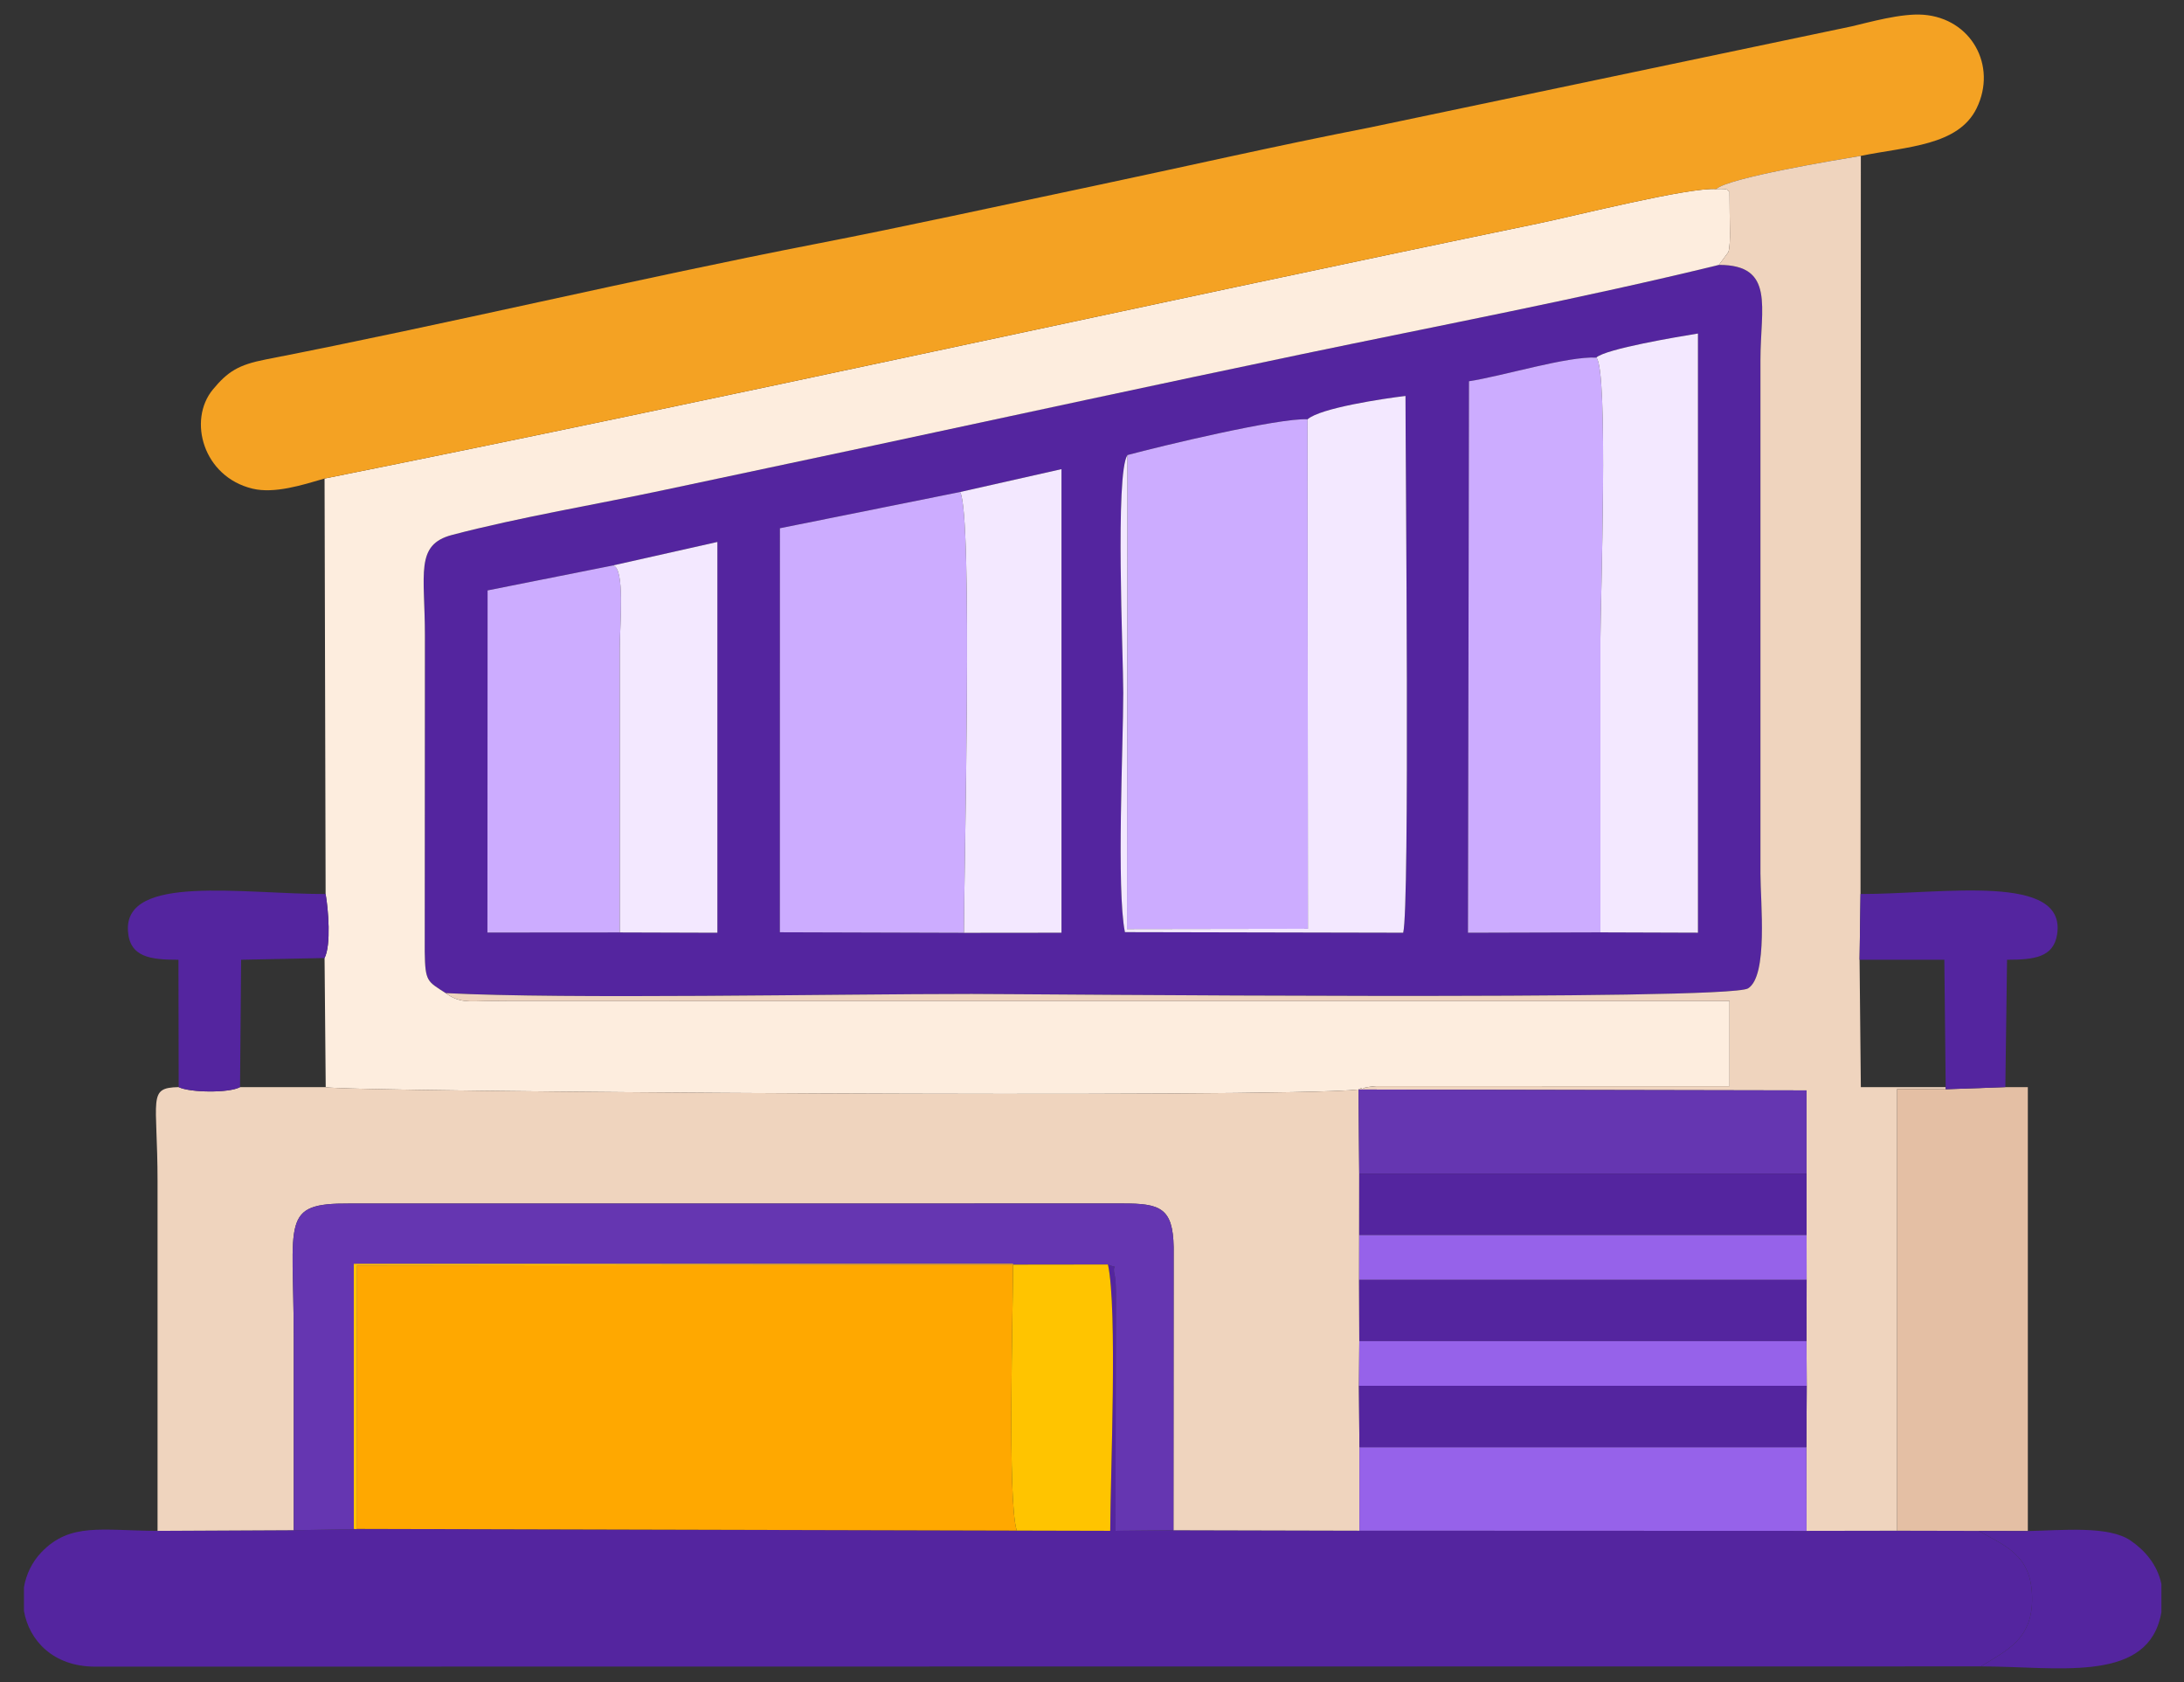 <svg width="87" height="67" viewBox="0 0 87 67" fill="none" xmlns="http://www.w3.org/2000/svg">
<rect x="0" y="0" width="87" height="67" fill="#333333" stroke="none"/>
<path fill-rule="evenodd" clip-rule="evenodd" d="M44.912 18.124C46.262 17.762 50.927 16.64 52.089 16.699C52.597 16.249 55.142 15.87 55.988 15.771C55.988 18.377 56.164 36.132 55.896 37.148L44.812 37.125C44.472 35.446 44.745 29.695 44.745 27.59C44.745 26.082 44.418 18.86 44.912 18.124H44.912ZM63.587 14.242C63.972 13.889 66.864 13.41 67.638 13.283V37.147L63.753 37.134L58.477 37.149L58.517 15.184C59.874 14.977 62.422 14.185 63.587 14.242ZM38.245 19.596L42.284 18.685V37.148L38.398 37.152L31.066 37.13L31.068 21.039L38.245 19.596ZM24.414 22.521L28.577 21.585V37.149L24.691 37.137L19.417 37.141L19.423 23.515L24.414 22.521H24.414ZM17.752 39.553C22.606 39.801 33.213 39.587 38.705 39.587C40.968 39.587 68.829 39.868 69.634 39.365C70.439 38.863 70.129 35.945 70.129 34.789V14.336C70.129 12.252 70.72 10.547 68.474 10.55C63.075 11.871 57.267 12.976 51.793 14.12C46.121 15.305 40.528 16.513 34.831 17.736C32.044 18.334 29.291 18.909 26.493 19.507C23.771 20.089 20.698 20.598 18.008 21.305C16.523 21.695 16.926 22.842 16.926 25.299L16.919 37.908C16.936 39.111 17.028 39.079 17.753 39.553L17.752 39.553Z" fill="#54259F"/>
<path fill-rule="evenodd" clip-rule="evenodd" d="M12.929 19.059L12.971 35.607C13.077 36.212 13.196 37.628 12.929 38.156L12.975 43.298C13.281 43.486 51.119 43.744 54.116 43.393C54.158 43.375 54.222 43.313 54.246 43.353C54.27 43.394 54.345 43.323 54.379 43.317C54.584 43.282 54.594 43.272 54.828 43.258L68.896 43.262V39.862L21.078 39.861C20.523 39.861 19.97 39.858 19.416 39.867C18.68 39.881 18.3 39.949 17.752 39.553C17.027 39.079 16.936 39.111 16.919 37.908L16.926 25.299C16.926 22.842 16.523 21.695 18.008 21.305C20.698 20.598 23.771 20.089 26.493 19.507C29.291 18.909 32.044 18.334 34.831 17.736C40.528 16.514 46.121 15.305 51.793 14.12C57.267 12.976 63.075 11.871 68.474 10.55L68.848 10.043C68.91 9.874 68.915 9.466 68.913 9.272C68.908 8.723 68.896 8.178 68.896 7.627C68.774 7.587 68.946 7.505 68.364 7.531C67.258 7.454 62.739 8.598 61.279 8.9C45.185 12.23 28.962 15.845 12.929 19.059L12.929 19.059Z" fill="#FDEDDE"/>
<path fill-rule="evenodd" clip-rule="evenodd" d="M40.504 60.96L14.094 60.893L14.205 60.903L11.701 60.945L6.277 60.971C4.066 60.961 2.796 60.626 1.653 61.819C1.274 62.214 1.044 62.701 0.955 63.209V64.163C1.159 65.334 2.116 66.373 3.773 66.378L78.912 66.369C79.933 65.723 80.986 65.299 80.949 63.592C80.913 61.934 79.902 61.585 78.82 60.972L75.574 60.965L71.965 60.971L54.152 60.964L46.745 60.947L44.436 60.969L44.455 51.468C44.455 51.341 44.442 50.942 44.414 50.834C44.261 50.24 44.639 50.576 44.136 50.362C44.521 52.169 44.233 58.686 44.226 60.968L40.505 60.96H40.504Z" fill="#54259F"/>
<path fill-rule="evenodd" clip-rule="evenodd" d="M6.277 60.971L11.701 60.944C11.701 58.389 11.701 55.834 11.701 53.279C11.701 48.598 11.146 47.917 13.921 47.934L44.7 47.932C46.222 47.926 46.723 48.108 46.753 49.669L46.745 60.946L54.152 60.964L54.153 57.636L54.134 55.193L54.148 53.414L54.14 50.97L54.143 49.188L54.145 46.74L54.116 43.393C51.118 43.744 13.281 43.485 12.975 43.297H9.561C9.121 43.54 7.558 43.516 7.117 43.297C5.862 43.324 6.276 43.72 6.276 47.061V60.971L6.277 60.971Z" fill="#EFD4BE"/>
<path fill-rule="evenodd" clip-rule="evenodd" d="M12.929 19.059C28.962 15.845 45.185 12.229 61.279 8.9C62.739 8.598 67.258 7.454 68.364 7.531C68.884 7.075 73.067 6.385 74.127 6.208C75.96 5.835 78.008 5.809 78.74 4.31C79.566 2.617 78.526 0.73 76.614 0.587C75.734 0.521 74.441 0.893 73.761 1.05L54.572 5.077C50.817 5.808 47.098 6.663 43.487 7.424C39.788 8.202 36.107 9.014 32.51 9.712C25.304 11.112 17.84 12.903 10.582 14.317C9.497 14.529 9.068 14.8 8.476 15.518C7.477 16.733 8.085 18.986 10.059 19.462C10.933 19.672 12.043 19.318 12.929 19.059L12.929 19.059Z" fill="#F4A223"/>
<path fill-rule="evenodd" clip-rule="evenodd" d="M14.094 60.893L40.504 60.96C40.126 59.813 40.356 52.149 40.356 50.334H40.534H14.093L14.094 60.893Z" fill="#FFA800"/>
<path fill-rule="evenodd" clip-rule="evenodd" d="M68.363 7.531C68.946 7.505 68.773 7.587 68.895 7.627C68.895 8.178 68.907 8.723 68.913 9.272C68.915 9.466 68.91 9.874 68.848 10.043L68.473 10.55C70.719 10.547 70.128 12.252 70.128 14.336V34.789C70.128 35.945 70.438 38.863 69.634 39.365C68.829 39.868 40.968 39.587 38.705 39.587C33.213 39.587 22.606 39.801 17.752 39.553C18.3 39.949 18.68 39.881 19.415 39.867C19.969 39.857 20.523 39.861 21.077 39.861L68.895 39.862V43.262L54.827 43.258C54.593 43.273 54.584 43.282 54.379 43.317C54.344 43.323 54.27 43.394 54.245 43.353C54.222 43.313 54.157 43.375 54.116 43.393L71.965 43.428V46.74L71.966 49.188L71.968 50.97L71.963 53.414L71.972 55.193L71.959 57.637L71.964 60.971L75.573 60.965V43.372L77.507 43.382V43.298H74.127L74.076 38.225L74.114 35.607L74.127 6.208C73.067 6.385 68.884 7.075 68.363 7.53V7.531Z" fill="#EFD4BE"/>
<path fill-rule="evenodd" clip-rule="evenodd" d="M44.912 18.124L44.893 37.001L52.101 36.991L52.089 16.699C50.927 16.64 46.262 17.762 44.912 18.124Z" fill="#CCACFF"/>
<path fill-rule="evenodd" clip-rule="evenodd" d="M11.701 60.945L14.204 60.903L14.218 50.4L44.135 50.362C44.638 50.576 44.26 50.24 44.413 50.834C44.441 50.942 44.454 51.341 44.454 51.468L44.435 60.969L46.745 60.947L46.753 49.67C46.722 48.109 46.221 47.927 44.7 47.932L13.92 47.934C11.145 47.918 11.701 48.598 11.701 53.279C11.701 55.834 11.701 58.389 11.701 60.945L11.701 60.945Z" fill="#6536B1"/>
<path fill-rule="evenodd" clip-rule="evenodd" d="M38.398 37.152C38.398 34.885 38.764 20.431 38.245 19.596L31.068 21.039L31.066 37.13L38.398 37.152Z" fill="#CCACFF"/>
<path fill-rule="evenodd" clip-rule="evenodd" d="M63.753 37.134C63.753 33.243 63.753 29.353 63.753 25.462C63.753 24.068 64.084 14.645 63.587 14.242C62.423 14.185 59.874 14.977 58.517 15.184L58.477 37.149L63.753 37.134Z" fill="#CCACFF"/>
<path fill-rule="evenodd" clip-rule="evenodd" d="M77.507 43.382L75.573 43.372V60.965L78.82 60.972L80.779 60.978V43.298H79.883L77.507 43.382Z" fill="#E4BFA4"/>
<path fill-rule="evenodd" clip-rule="evenodd" d="M63.587 14.242C64.084 14.645 63.753 24.068 63.753 25.462C63.753 29.353 63.753 33.243 63.753 37.134L67.638 37.147V13.283C66.864 13.41 63.972 13.889 63.587 14.242Z" fill="#F3E8FF"/>
<path fill-rule="evenodd" clip-rule="evenodd" d="M52.089 16.699L52.101 36.99L44.893 37.001L44.912 18.124C44.417 18.86 44.745 26.082 44.745 27.589C44.745 29.695 44.472 35.446 44.812 37.125L55.896 37.148C56.164 36.132 55.988 18.377 55.988 15.77C55.142 15.87 52.596 16.248 52.089 16.699H52.089Z" fill="#F3E8FF"/>
<path fill-rule="evenodd" clip-rule="evenodd" d="M24.691 37.137V25.79C24.691 24.868 24.909 22.598 24.414 22.521L19.423 23.515L19.417 37.141L24.691 37.137V37.137Z" fill="#CCACFF"/>
<path fill-rule="evenodd" clip-rule="evenodd" d="M38.245 19.596C38.764 20.431 38.398 34.885 38.398 37.152L42.284 37.148V18.685L38.245 19.596Z" fill="#F3E8FF"/>
<path fill-rule="evenodd" clip-rule="evenodd" d="M54.145 46.741H71.965V43.428L54.116 43.393L54.145 46.741Z" fill="#6536B1"/>
<path fill-rule="evenodd" clip-rule="evenodd" d="M54.152 60.964L71.965 60.971L71.96 57.636H54.153L54.152 60.964Z" fill="#9662EA"/>
<path fill-rule="evenodd" clip-rule="evenodd" d="M24.413 22.521C24.908 22.598 24.691 24.867 24.691 25.79V37.137L28.577 37.149V21.585L24.413 22.521L24.413 22.521Z" fill="#F3E8FF"/>
<path fill-rule="evenodd" clip-rule="evenodd" d="M54.144 49.188H71.966L71.965 46.74H54.146L54.144 49.188Z" fill="#54259F"/>
<path fill-rule="evenodd" clip-rule="evenodd" d="M54.153 57.636H71.959L71.972 55.193H54.134L54.153 57.636Z" fill="#54259F"/>
<path fill-rule="evenodd" clip-rule="evenodd" d="M54.148 53.414H71.963L71.968 50.97H54.141L54.148 53.414Z" fill="#54259F"/>
<path fill-rule="evenodd" clip-rule="evenodd" d="M14.205 60.903L14.094 60.893L14.093 50.334H40.534H40.356C40.356 52.149 40.126 59.813 40.504 60.96L44.226 60.969C44.233 58.686 44.521 52.169 44.136 50.362L14.219 50.4L14.205 60.903Z" fill="#FFC400"/>
<path fill-rule="evenodd" clip-rule="evenodd" d="M7.118 43.298C7.559 43.516 9.121 43.54 9.562 43.298L9.605 38.225L12.929 38.156C13.196 37.628 13.078 36.212 12.972 35.607C9.635 35.607 4.954 34.807 5.097 37.076C5.163 38.129 6.002 38.225 7.109 38.225L7.118 43.298Z" fill="#54259F"/>
<path fill-rule="evenodd" clip-rule="evenodd" d="M74.076 38.225H77.453L77.507 43.298V43.382L79.883 43.298L79.951 38.225C81.034 38.225 81.799 38.126 81.944 37.223C82.339 34.758 77.424 35.607 74.114 35.607L74.076 38.225H74.076Z" fill="#54259F"/>
<path fill-rule="evenodd" clip-rule="evenodd" d="M54.141 50.97H71.968L71.966 49.188H54.144L54.141 50.97Z" fill="#9662EA"/>
<path fill-rule="evenodd" clip-rule="evenodd" d="M54.134 55.193H71.972L71.963 53.414H54.148L54.134 55.193Z" fill="#9662EA"/>
<path fill-rule="evenodd" clip-rule="evenodd" d="M78.912 66.369C81.878 66.369 85.35 67.028 86.034 64.503C86.061 64.404 86.083 64.307 86.1 64.212V63.088C85.935 62.3 85.423 61.735 84.874 61.358C83.999 60.758 82.169 60.949 80.779 60.978L78.82 60.972C79.902 61.585 80.912 61.934 80.949 63.592C80.986 65.299 79.933 65.723 78.912 66.369Z" fill="#54259F"/>
</svg>
